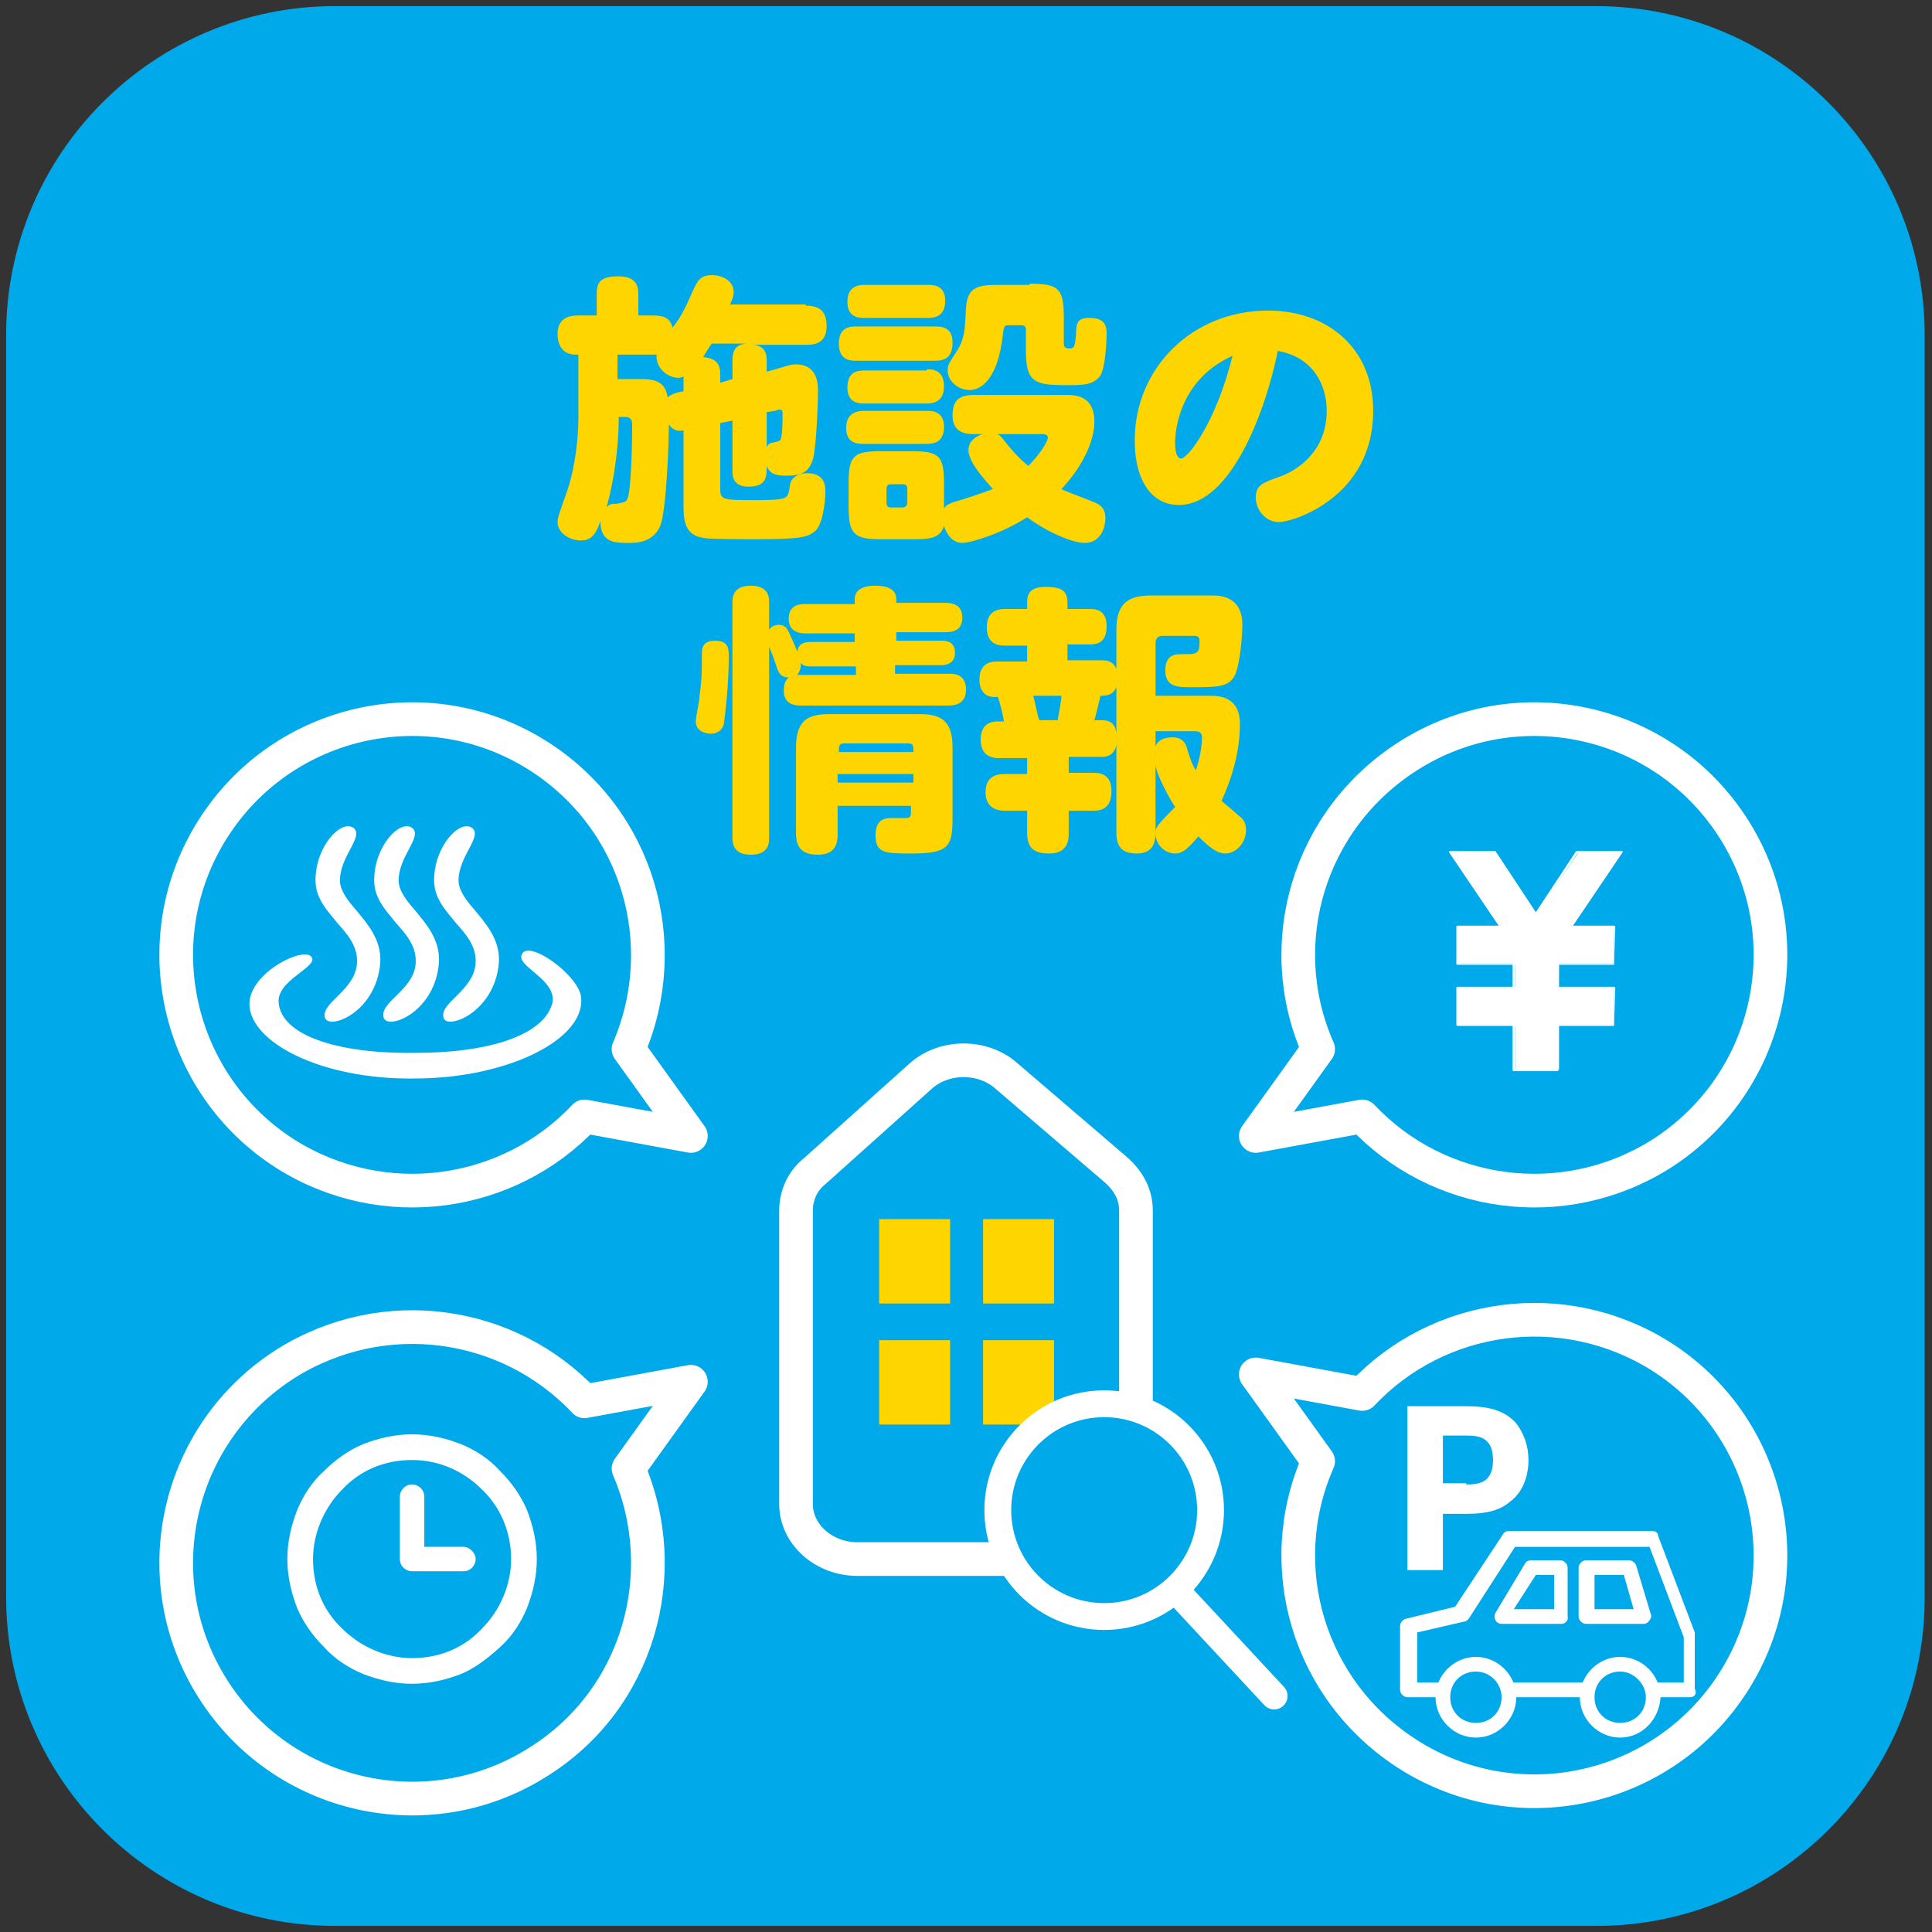 <?xml version="1.0" encoding="utf-8"?>
<!-- Generator: Adobe Illustrator 26.5.3, SVG Export Plug-In . SVG Version: 6.00 Build 0)  -->
<svg version="1.1" xmlns="http://www.w3.org/2000/svg" xmlns:xlink="http://www.w3.org/1999/xlink" x="0px" y="0px"
	 viewBox="0 0 158 158" style="enable-background:new 0 0 158 158;" xml:space="preserve">
<rect x="0" y="0" width="158" height="158" fill="#333333" stroke="none"/>
<style type="text/css">
	.st0{fill:#00A9EA;}
	.st1{fill:#FFD500;}
	.st2{fill:none;stroke:#FFFFFF;stroke-width:2.754;stroke-linecap:round;stroke-linejoin:round;stroke-miterlimit:10;}
	.st3{fill:none;stroke:#FFFFFF;stroke-width:1.639;stroke-linecap:round;stroke-linejoin:round;stroke-miterlimit:10;}
	.st4{fill:#FFFFFF;}
	.st5{fill:#00A9EA;stroke:#FFFFFF;stroke-width:2.194;stroke-miterlimit:10;}
	.st6{fill:none;stroke:#FFFFFF;stroke-width:2.194;stroke-linecap:round;stroke-linejoin:round;stroke-miterlimit:10;}
	.st7{fill:#FFFFFF;stroke:#FFFFFF;stroke-width:0.929;stroke-linecap:round;stroke-linejoin:round;stroke-miterlimit:10;}
	.st8{fill:#FFFFFF;stroke:#FFFFFF;stroke-width:0.235;stroke-linecap:round;stroke-linejoin:round;stroke-miterlimit:10;}
	.st9{fill:#00A9EA;stroke:#FFFFFF;stroke-width:2.754;stroke-miterlimit:10;}
	.st10{fill:none;stroke:#FFFFFF;stroke-width:2.948;stroke-linecap:round;stroke-linejoin:round;}
</style>
<g id="レイヤー_1">
</g>
<g id="レイヤー_2">
	<g>
		<path class="st0" d="M130.6,157.5H27.4c-14.9,0-26.9-12.1-26.9-26.9V27.4c0-14.9,12.1-26.9,26.9-26.9h103.1
			c14.9,0,26.9,12.1,26.9,26.9v103.1C157.5,145.4,145.4,157.5,130.6,157.5z"/>
		<g>
			<path class="st1" d="M65.9,25c1.2,0,1.7,0.5,1.7,1.7c0,1.5-1.2,1.5-1.7,1.5h-4.3c1.1,0.1,1.1,0.9,1.1,1.4v0.8l1.4-0.4
				c0.6-0.2,0.8-0.2,1-0.2c1.8,0,1.8,1.7,1.8,2.2c0,0.5-0.1,4.2-0.4,5.5c-0.3,1-0.8,1.4-2.1,1.4c-0.7,0-1.4,0-1.7-0.8
				c0,0.9,0,1.7-1.5,1.7c-1.3,0-1.3-0.9-1.3-1.4v-4l-1,0.2V40c0,0.9,0.3,0.9,2.8,0.9c0.5,0,1.7,0,2.2-0.1c0.5-0.1,0.6-0.3,0.7-1.1
				c0.1-0.8,0.9-1,1.4-1c1.5,0,1.5,1.1,1.5,1.5c0,0.8-0.2,2.6-0.8,3.2c-0.6,0.5-1,0.7-4.9,0.7c-0.6,0-3.9,0-4.2-0.1
				c-1.7-0.2-1.7-1.6-1.7-2.8v-6c-0.4,0.1-0.9,0-1.2-0.5c0,1.6-0.2,7-0.7,8.3c-0.6,1.4-2,1.4-2.6,1.4c-1.1,0-2.3,0-2.3-1.8
				c-0.4,1.3-0.9,1.6-1.6,1.6c-0.9,0-1.9-0.6-1.9-1.5c0-0.4,0.1-0.6,0.8-2.6c0.7-2.1,0.9-4.5,0.9-6V29H47c-0.4,0-1.4-0.2-1.4-1.7
				c0-1.5,1.3-1.5,1.7-1.5h1.5v-1.8c0-1,0.4-1.4,1.8-1.4c1.5,0,1.6,0.9,1.6,1.4v1.8h1.2c0.7,0,1.4,0.1,1.6,1c0.7-0.9,1-1.5,1.7-3.1
				c0.3-0.6,0.5-1.2,1.5-1.2c0.8,0,1.8,0.4,1.8,1.4c0,0.3-0.1,0.6-0.3,1H65.9z M50.6,34.1c0,3.4-0.7,6.4-1,7.4
				c0.2-0.3,0.5-0.3,0.8-0.3c0.5-0.1,0.8-0.1,0.9-0.4c0.3-0.5,0.4-4.2,0.4-6.1c0-0.5-0.3-0.6-0.5-0.6H50.6z M55.9,30.8
				c-0.1,0-0.2,0.1-0.4,0.1c-0.9,0-1.9-0.8-1.8-1.9h-3.2v2h1.7c1,0,2.2,0,2.4,1.5c0.2-0.2,0.5-0.3,0.8-0.4l0.5-0.1V30.8z M58.9,31.3
				l1-0.3v-1.5c0-0.9,0.3-1.3,1.1-1.4h-2.8c-0.2,0.3-0.4,0.6-0.7,1.1c0.9,0.1,1.4,0.4,1.4,1.4V31.3z M62.7,33.7v2.9
				c0-0.1,0.2-0.4,0.5-0.4c0.4-0.1,0.5-0.1,0.6-0.2c0.2-0.2,0.2-1.7,0.2-2.2c0-0.1,0-0.3-0.2-0.3c-0.1,0-0.2,0-0.4,0.1L62.7,33.7z"
				/>
			<path class="st1" d="M76.5,26.7c0.4,0,1.4,0,1.4,1.3c0,1-0.4,1.5-1.4,1.5H70c-0.4,0-1.4,0-1.4-1.4c0-1.4,1-1.4,1.4-1.4H76.5z
				 M75.9,23.3c0.4,0,1.4,0,1.4,1.3c0,1.3-0.9,1.4-1.4,1.4h-5.2c-0.4,0-1.4,0-1.4-1.3c0-1.3,0.9-1.4,1.4-1.4H75.9z M75.8,30.2
				c0.4,0,1.4,0,1.4,1.4c0,1.2-0.8,1.4-1.4,1.4h-5.1c-0.4,0-1.4,0-1.4-1.3c0-1.3,0.8-1.4,1.4-1.4H75.8z M75.8,33.6
				c0.4,0,1.4,0,1.4,1.3c0,1.4-1,1.4-1.5,1.4h-5.1c-0.4,0-1.4,0-1.4-1.3c0-1.3,1-1.4,1.4-1.4H75.8z M87.1,32.3c0.8,0,2.4,0,2.4,2.2
				c0,1.6-1,3.7-2.7,5.5c0.4,0.2,1,0.4,2.5,1c0.5,0.2,1.1,0.4,1.1,1.4c0,0.6-0.3,2-1.7,2c-1,0-3.1-0.9-4.7-2.1
				c-2,1.3-4.6,2.1-5.3,2.1c-0.8,0-1.3-0.7-1.5-1.4c-0.3,1.1-1.4,1.1-2.5,1.1h-2.7c-2.1,0-2.6-0.4-2.6-2.6v-2c0-2.2,0.4-2.6,2.6-2.6
				h2.6c2.2,0,2.6,0.4,2.6,2.6v2.1c0.1-0.2,0.3-0.4,1-0.6c0.4-0.1,2.5-0.8,2.7-0.9c0.1,0,0.2-0.1,0.3-0.1c-0.7-0.8-2-2.2-2-3.2
				c0-0.9,1-1.4,1.8-1.4c0.6,0,0.8,0.2,1.1,0.6c0.4,0.5,1.1,1.4,2,2.1c1.1-1.1,1.6-2.1,1.6-2.3c0,0,0-0.3-0.4-0.3h-5.7
				c-0.4,0-1.7,0-1.7-1.5c0-1.1,0.4-1.7,1.7-1.7H87.1z M74.2,40c0-0.3-0.1-0.4-0.4-0.4h-0.9c-0.3,0-0.4,0.1-0.4,0.4v1.1
				c0,0.3,0.1,0.4,0.4,0.4h0.9c0.3,0,0.4-0.2,0.4-0.4V40z M84.2,23.2c2.4,0,2.8,0.4,2.8,2.8v2c0,0.3,0,0.5,0.5,0.5
				c0.4,0,0.4-0.3,0.5-1.1c0-1,0.1-1.4,1.1-1.4c1.2,0,1.4,0.6,1.4,1.2c0,0.8-0.1,2.8-0.5,3.5c-0.5,0.7-1.2,0.8-2.5,0.8
				c-2.8,0-3.6-0.1-3.6-2.8V27c0-0.3-0.1-0.4-0.4-0.4h-1c-0.4,0-0.4,0.1-0.5,0.9c-0.4,3.4-1.7,4.4-2.7,4.4c-0.9,0-1.8-0.7-1.8-1.6
				c0-0.5,0.2-0.7,0.5-1.2c0.9-1.3,0.9-1.9,1-3.9c0.1-1.9,1.2-1.9,2.9-1.9H84.2z"/>
			<path class="st1" d="M96.4,41.3c-2,0-3.6-1.7-3.6-5.3c0-5.9,4.7-10.6,10.9-10.6c4.8,0,8.6,3,8.6,8.2c0,7.1-6.6,9.1-7.7,9.1
				c-1.1,0-1.9-1-1.9-2c0-1,0.5-1.2,1.9-1.7c1.5-0.5,3.9-2.1,3.9-5.4c0-2.1-1.1-4.4-4-4.9C103.6,33.2,100.8,41.3,96.4,41.3z
				 M96.1,36.2c0,1.1,0.3,1.3,0.5,1.3c0.5,0,2.8-2.8,4.2-8.4C96.1,31.2,96.1,35.9,96.1,36.2z"/>
			<path class="st1" d="M59.6,53.7c0,2.4-0.3,4.7-0.4,5.5c-0.1,0.4-0.4,0.8-1.1,0.8c-0.4,0-1.2-0.2-1.2-1c0-0.3,0.3-1.7,0.3-2
				c0.2-1.5,0.2-1.9,0.2-3.6c0-0.9,0.6-1,1.1-1C59.6,52.4,59.6,53.1,59.6,53.7z M69.9,52.5v-0.7h-4c-0.3,0-1.4,0-1.4-1.2
				c0-1.2,1-1.2,1.4-1.2h4V49c0-0.9,0.9-1.1,1.7-1.1c1,0,1.7,0.3,1.7,1.1v0.3h4c0.3,0,1.4,0,1.4,1.2c0,1.2-1,1.2-1.4,1.2h-4v0.7H77
				c0.3,0,1.1,0,1.1,1c0,0.9-0.8,1-1.1,1h-3.8v0.7h4.4c0.4,0,1.4,0,1.4,1.3c0,1.1-0.8,1.3-1.4,1.3H65.5c-0.3,0-1.4,0-1.4-1.2
				c0-0.7,0.2-0.9,0.4-1.1c-0.5,0-0.8-0.2-1-0.9c-0.2-0.6-0.3-0.9-0.6-1.6v15.6c0,0.4,0,1.4-1.5,1.4c-1.4,0-1.5-0.9-1.5-1.4V49.3
				c0-0.4,0-1.4,1.5-1.4c1.5,0,1.5,1,1.5,1.4v2.2c0.2-0.3,0.5-0.4,0.8-0.4c0.5,0,0.7,0.3,0.9,0.8c0.2,0.4,0.5,1.1,0.6,1.4
				c0.1-0.8,0.8-0.8,1.1-0.8H69.9z M66.3,54.5c-0.5,0-0.7-0.1-0.8-0.3c0,0.5-0.1,0.7-0.3,1c0.1,0,0.2,0,0.3,0h4.5v-0.7H66.3z
				 M68.5,65.9v2.3c0,0.5,0,1.7-1.6,1.7c-1.2,0-1.8-0.5-1.8-1.7v-7.1c0-2.2,1-2.7,2.7-2.7h7.4c1.7,0,2.7,0.5,2.7,2.7v5.8
				c0,2.3-0.3,2.9-3.3,2.9c-2.2,0-3,0-3-1.5c0-1.4,0.9-1.4,1.4-1.4c0.2,0,0.9,0,1.1,0c0.4,0,0.4-0.2,0.4-0.6v-0.4H68.5z M74.7,61.5
				c0-0.5,0-0.7-0.4-0.7h-5.3c-0.4,0-0.4,0.3-0.4,0.7H74.7z M74.7,63.3h-6.2v0.7h6.2V63.3z"/>
			<path class="st1" d="M94.5,59.6v8.5c0,0.6-0.1,1.7-1.5,1.7c-1.1,0-1.7-0.4-1.7-1.7v-7.2c-0.1,0.6-0.5,1-1.2,1h-2.7v1.3h2
				c0.4,0,1.5,0,1.5,1.5c0,1.6-1.1,1.6-1.5,1.6h-2v1.8c0,0.5,0,1.7-1.6,1.7c-1.2,0-1.8-0.4-1.8-1.7v-1.8h-1.8c-0.3,0-1.6,0-1.6-1.5
				c0-1.4,1-1.5,1.6-1.5H84v-1.3h-2.3c-0.3,0-1.5,0-1.5-1.5c0-1.1,0.6-1.5,1.4-1.5h0.5c-0.1-0.7-0.4-1.8-0.5-2h-0.3
				c-0.8,0-1.2-0.6-1.2-1.4c0-1.2,0.7-1.5,1.4-1.5H84v-1.3h-1.8c-0.4,0-1.5,0-1.5-1.5c0-1.4,1-1.5,1.5-1.5H84v-0.4
				c0-0.6,0-1.4,1.5-1.4c1.5,0,1.8,0.4,1.8,1.4v0.4h1.8c0.4,0,1.4,0,1.4,1.4c0,1.4-0.8,1.5-1.4,1.5h-1.8V54h2.8c0.3,0,0.9,0,1.2,0.7
				v-3.2c0-2,0.8-2.8,2.8-2.8h5.1c2.2,0,2.4,1.6,2.4,2.4c0,1-0.2,3.2-0.6,4.1c-0.5,1-1.4,1-3.6,1c-1.1,0-2.1,0-2.1-1.4
				c0-1.3,0.9-1.3,1.3-1.3c1,0,1.2,0,1.4-0.3c0.1-0.2,0.1-0.6,0.1-0.8c0-0.1,0-0.4-0.4-0.4h-2.6c-0.4,0-0.6,0.2-0.6,0.6v4.3h4.4
				c0.7,0,2.5,0,2.5,2.3c0,2.2-0.6,4.3-1.5,6.3c0.1,0.1,1.2,1,1.4,1.2c0.4,0.3,0.6,0.6,0.6,1.2c0,1-0.8,1.9-1.7,1.9
				c-0.6,0-1.2-0.4-2.2-1.4c-1,1.2-1.4,1.4-1.9,1.4c-0.9,0-1.6-0.8-1.6-1.6c0-0.5,0-0.6,1.6-2.2c-0.4-0.6-1-1.7-1.4-2.7
				c-0.2-0.5-0.3-1.2-0.3-1.7c0-1.3,1.2-1.3,1.5-1.3c0.8,0,1.1,0.5,1.2,1c0.3,1,0.5,1.4,0.7,1.7c0.5-1.5,0.5-2.6,0.5-2.7
				c0-0.5-0.4-0.5-0.6-0.5H94.5z M86.5,58.9c0.2-1.2,0.3-1.6,0.3-2h-2.3c0.2,0.7,0.3,1.5,0.5,2H86.5z M91.3,56.2
				c-0.3,0.7-0.9,0.7-1.3,0.7c-0.2,0.8-0.3,1.3-0.5,2h0.6c1,0,1.1,0.6,1.2,1V56.2z"/>
		</g>
		<g>
			<g>
				<g>
					<rect x="71.9" y="99.7" class="st1" width="5.8" height="6.9"/>
					<rect x="80.4" y="99.7" class="st1" width="5.8" height="6.9"/>
					<rect x="71.9" y="109.6" class="st1" width="5.8" height="6.9"/>
					<rect x="80.4" y="109.6" class="st1" width="5.8" height="6.9"/>
				</g>
				<path class="st2" d="M87.9,127.5H70.1c-2.7,0-5-2-5-4.5v-24c0-1.2,0.5-2.4,1.5-3.2l8.7-7.8c1.9-1.7,5-1.7,6.9-0.1l9.1,7.8
					c1,0.9,1.6,2,1.6,3.3v24C92.9,125.4,90.6,127.5,87.9,127.5z"/>
			</g>
			<g>
				<circle class="st5" cx="90.3" cy="123.5" r="8.7"/>
				<line class="st6" x1="96.2" y1="130.1" x2="104.2" y2="138.7"/>
			</g>
		</g>
		<g>
			<path class="st2" d="M44,61.8c-9-5.7-20.9-3-26.6,6s-3,20.9,6,26.6c8,5,18.2,3.5,24.4-3.1l8.7,1.6l-5.1-7.1
				C55.1,77.2,52.2,67,44,61.8z"/>
			<path class="st2" d="M44,144.1c-9,5.7-20.9,3-26.6-6c-5.7-9-3-20.9,6-26.6c8-5,18.2-3.5,24.4,3.1l8.7-1.6l-5.1,7.1
				C55.1,128.7,52.2,139,44,144.1z"/>
			<path class="st2" d="M115.2,61.8c9-5.7,20.9-3,26.6,6c5.7,9,3,20.9-6,26.6c-8,5-18.2,3.5-24.4-3.1l-8.7,1.6l5.1-7.1
				C104,77.2,107,67,115.2,61.8z"/>
			<path class="st2" d="M115.2,143.5c9,5.7,20.9,3,26.6-6c5.7-9,3-20.9-6-26.6c-8-5-18.2-3.5-24.4,3.1l-8.7-1.6l5.1,7.1
				C104,128.1,107,138.3,115.2,143.5z"/>
		</g>
		<g>
			<path class="st4" d="M26.6,83.3c-0.5-1.3,2.6-2.3,2.6-4.7c0-1.3-0.8-2.2-1.6-3.1c-0.8-1-1.8-2-1.8-3.5c0-2.8,2.1-5,3.1-4.3
				c0.9,0.7-1.1,2.3-1.1,4.3c0,0.8,0.6,1.6,1.3,2.4c0.9,1.1,2.1,2.4,2,4.3C30.8,82.7,27.1,84.2,26.6,83.3z"/>
			<path class="st4" d="M31.4,83.3C30.9,81.9,34,81,34,78.6c0-1.3-0.8-2.2-1.6-3.1c-0.8-1-1.8-2-1.8-3.5c0-2.8,2.1-5,3.1-4.3
				c0.9,0.7-1.1,2.3-1.1,4.3c0,0.8,0.6,1.6,1.3,2.4c0.9,1.1,2.1,2.4,2,4.3C35.6,82.7,31.9,84.2,31.4,83.3z"/>
			<path class="st4" d="M36.3,83.3c-0.5-1.3,2.6-2.3,2.6-4.7c0-1.3-0.8-2.2-1.6-3.1c-0.8-1-1.8-2-1.8-3.5c0-2.8,2.1-5,3.1-4.3
				c0.9,0.7-1.1,2.3-1.1,4.3c0,0.8,0.6,1.6,1.3,2.4c0.9,1.1,2.1,2.4,2,4.3C40.5,82.7,36.7,84.2,36.3,83.3z"/>
			<path class="st4" d="M33.9,88.2c-7.7,0.1-13.5-3-13.5-6.1c0-2.6,4.6-4.8,5.1-3.8c0.5,0.8-3,1.9-2.7,3.8c0.3,2.5,4.6,4.1,11.2,4
				c6.6,0,10.7-1.7,11.2-4.2c0.2-1.9-3.1-2.9-2.5-3.9c0.6-1.1,4.4,1.6,4.8,3.4C48.1,84.9,41.6,88.2,33.9,88.2z"/>
		</g>
		<g>
			<g>
				<rect x="123.9" y="77.5" class="st4" width="3.6" height="10"/>
				<path class="st4" d="M127.4,87.6h-3.6c0,0-0.1,0-0.1-0.1v-10c0,0,0-0.1,0.1-0.1h3.6c0,0,0.1,0,0.1,0.1L127.4,87.6
					C127.5,87.5,127.5,87.6,127.4,87.6z M123.9,87.4h3.4v-9.8h-3.4V87.4z"/>
			</g>
			<g>
				<rect x="119.2" y="75.8" class="st4" width="12.8" height="3"/>
				<path class="st4" d="M132,78.9h-12.8c0,0-0.1,0-0.1-0.1v-3c0,0,0-0.1,0.1-0.1H132c0,0,0.1,0,0.1,0.1L132,78.9
					C132.1,78.9,132.1,78.9,132,78.9z M119.3,78.8H132v-2.8h-12.6V78.8z"/>
			</g>
			<g>
				<rect x="119.2" y="80.8" class="st4" width="12.8" height="3"/>
				<path class="st4" d="M132,83.9h-12.8c0,0-0.1,0-0.1-0.1v-3c0,0,0-0.1,0.1-0.1H132c0,0,0.1,0,0.1,0.1L132,83.9
					C132.1,83.9,132.1,83.9,132,83.9z M119.3,83.8H132v-2.8h-12.6V83.8z"/>
			</g>
			<g>
				<polygon class="st4" points="129.1,69.7 125.6,74.8 122.2,69.7 118.7,69.7 125.6,80.2 132.6,69.7 				"/>
				<path class="st4" d="M125.6,80.2C125.6,80.2,125.6,80.2,125.6,80.2l-7.1-10.5c0,0,0-0.1,0-0.1c0,0,0,0,0.1,0h3.6
					c0,0,0.1,0,0.1,0l3.3,5l3.3-5c0,0,0,0,0.1,0h3.6c0,0,0.1,0,0.1,0c0,0,0,0.1,0,0.1L125.6,80.2C125.7,80.2,125.7,80.2,125.6,80.2z
					 M118.8,69.8l6.8,10.2l6.8-10.2h-3.4l-3.4,5.1c0,0-0.1,0-0.1,0l-3.4-5.1H118.8z"/>
			</g>
		</g>
		<g>
			<path class="st4" d="M33.7,137.7c-1.4,0-2.7-0.3-4-0.8c-1.2-0.5-2.3-1.2-3.2-2.2c-0.9-0.9-1.7-2-2.2-3.2c-0.5-1.3-0.8-2.6-0.8-4
				s0.3-2.7,0.8-4c0.5-1.2,1.2-2.3,2.2-3.2c0.9-0.9,2-1.7,3.2-2.2c1.3-0.5,2.6-0.8,4-0.8s2.7,0.3,4,0.8c1.2,0.5,2.3,1.2,3.2,2.2
				c0.9,0.9,1.7,2,2.2,3.2c0.5,1.3,0.8,2.6,0.8,4s-0.3,2.7-0.8,4c-0.5,1.2-1.2,2.3-2.2,3.2s-2,1.7-3.2,2.2
				C36.4,137.4,35.1,137.7,33.7,137.7z M33.7,119.4c-2.2,0-4.2,0.8-5.7,2.4c-1.5,1.5-2.4,3.6-2.4,5.7c0,2.2,0.8,4.2,2.4,5.7
				c1.5,1.5,3.6,2.4,5.7,2.4c2.2,0,4.2-0.8,5.7-2.4c1.5-1.5,2.4-3.6,2.4-5.7s-0.8-4.2-2.4-5.7C37.9,120.3,35.9,119.4,33.7,119.4z"/>
			<path class="st4" d="M37.9,126.5h-3.2v-4.1c0-0.6-0.5-1-1-1c-0.6,0-1,0.5-1,1v4.9c0,0,0,0.1,0,0.1c0,0,0,0.1,0,0.1
				c0,0.6,0.5,1,1,1h4.2c0.6,0,1-0.5,1-1S38.4,126.5,37.9,126.5z"/>
		</g>
		<g>
			<g>
				<path class="st4" d="M138.2,138.8h-23.1c-0.3,0-0.6-0.3-0.6-0.6v-5.2c0-0.3,0.2-0.5,0.4-0.6l4.1-1l3.9-5.9
					c0.1-0.2,0.3-0.3,0.5-0.3h11.7c0.2,0,0.5,0.1,0.5,0.4l3,7.9c0,0.1,0,0.1,0,0.2v4.4C138.8,138.5,138.6,138.8,138.2,138.8z
					 M115.8,137.6h21.9v-3.7l-2.8-7.4h-11l-3.8,5.9c-0.1,0.1-0.2,0.2-0.3,0.2l-3.9,0.9V137.6z"/>
				<path class="st4" d="M134.4,132.8h-4.7c-0.3,0-0.6-0.3-0.6-0.6v-4c0-0.3,0.3-0.6,0.6-0.6h3.5c0.3,0,0.5,0.2,0.6,0.4l1.2,4
					c0.1,0.2,0,0.4-0.1,0.5C134.8,132.7,134.6,132.8,134.4,132.8z M130.3,131.6h3.3l-0.8-2.8h-2.4V131.6z"/>
				<path class="st4" d="M127.7,132.8h-4.9c-0.2,0-0.4-0.1-0.5-0.3c-0.1-0.2-0.1-0.4,0-0.6l2.4-4c0.1-0.2,0.3-0.3,0.5-0.3h2.4
					c0.3,0,0.6,0.3,0.6,0.6v4C128.3,132.5,128,132.8,127.7,132.8z M123.8,131.6h3.3v-2.8h-1.5L123.8,131.6z"/>
			</g>
			<g>
				<circle class="st0" cx="120.7" cy="138.8" r="2.7"/>
				<path class="st4" d="M120.7,142.1c-1.8,0-3.3-1.5-3.3-3.3c0-1.8,1.5-3.3,3.3-3.3c1.8,0,3.3,1.5,3.3,3.3
					C124,140.6,122.5,142.1,120.7,142.1z M120.7,136.7c-1.2,0-2.1,0.9-2.1,2.1c0,1.2,0.9,2.1,2.1,2.1c1.2,0,2.1-0.9,2.1-2.1
					C122.8,137.7,121.9,136.7,120.7,136.7z"/>
			</g>
			<g>
				<circle class="st0" cx="132.5" cy="138.8" r="2.7"/>
				<path class="st4" d="M132.5,142.1c-1.8,0-3.3-1.5-3.3-3.3c0-1.8,1.5-3.3,3.3-3.3s3.3,1.5,3.3,3.3
					C135.7,140.6,134.3,142.1,132.5,142.1z M132.5,136.7c-1.2,0-2.1,0.9-2.1,2.1c0,1.2,0.9,2.1,2.1,2.1s2.1-0.9,2.1-2.1
					C134.6,137.7,133.6,136.7,132.5,136.7z"/>
			</g>
		</g>
		<g>
			<path class="st4" d="M119.8,115c1.9,0,3.2,0.3,4.2,1.4c0.6,0.8,1,1.8,1,3c0,1.2-0.4,2.6-1.5,3.4c-0.8,0.7-1.9,1-3.5,1H118v4.6
				h-2.9V115H119.8z M119.9,121.4c1,0,2.2-0.1,2.2-2c0-1.9-1.2-2-2.2-2H118v3.9H119.9z"/>
		</g>
	</g>
</g>
<g id="レイヤー_3">
</g>
<g id="レイヤー_4">
</g>
<g id="レイヤー_5">
</g>
<g id="レイヤー_6">
</g>
</svg>
